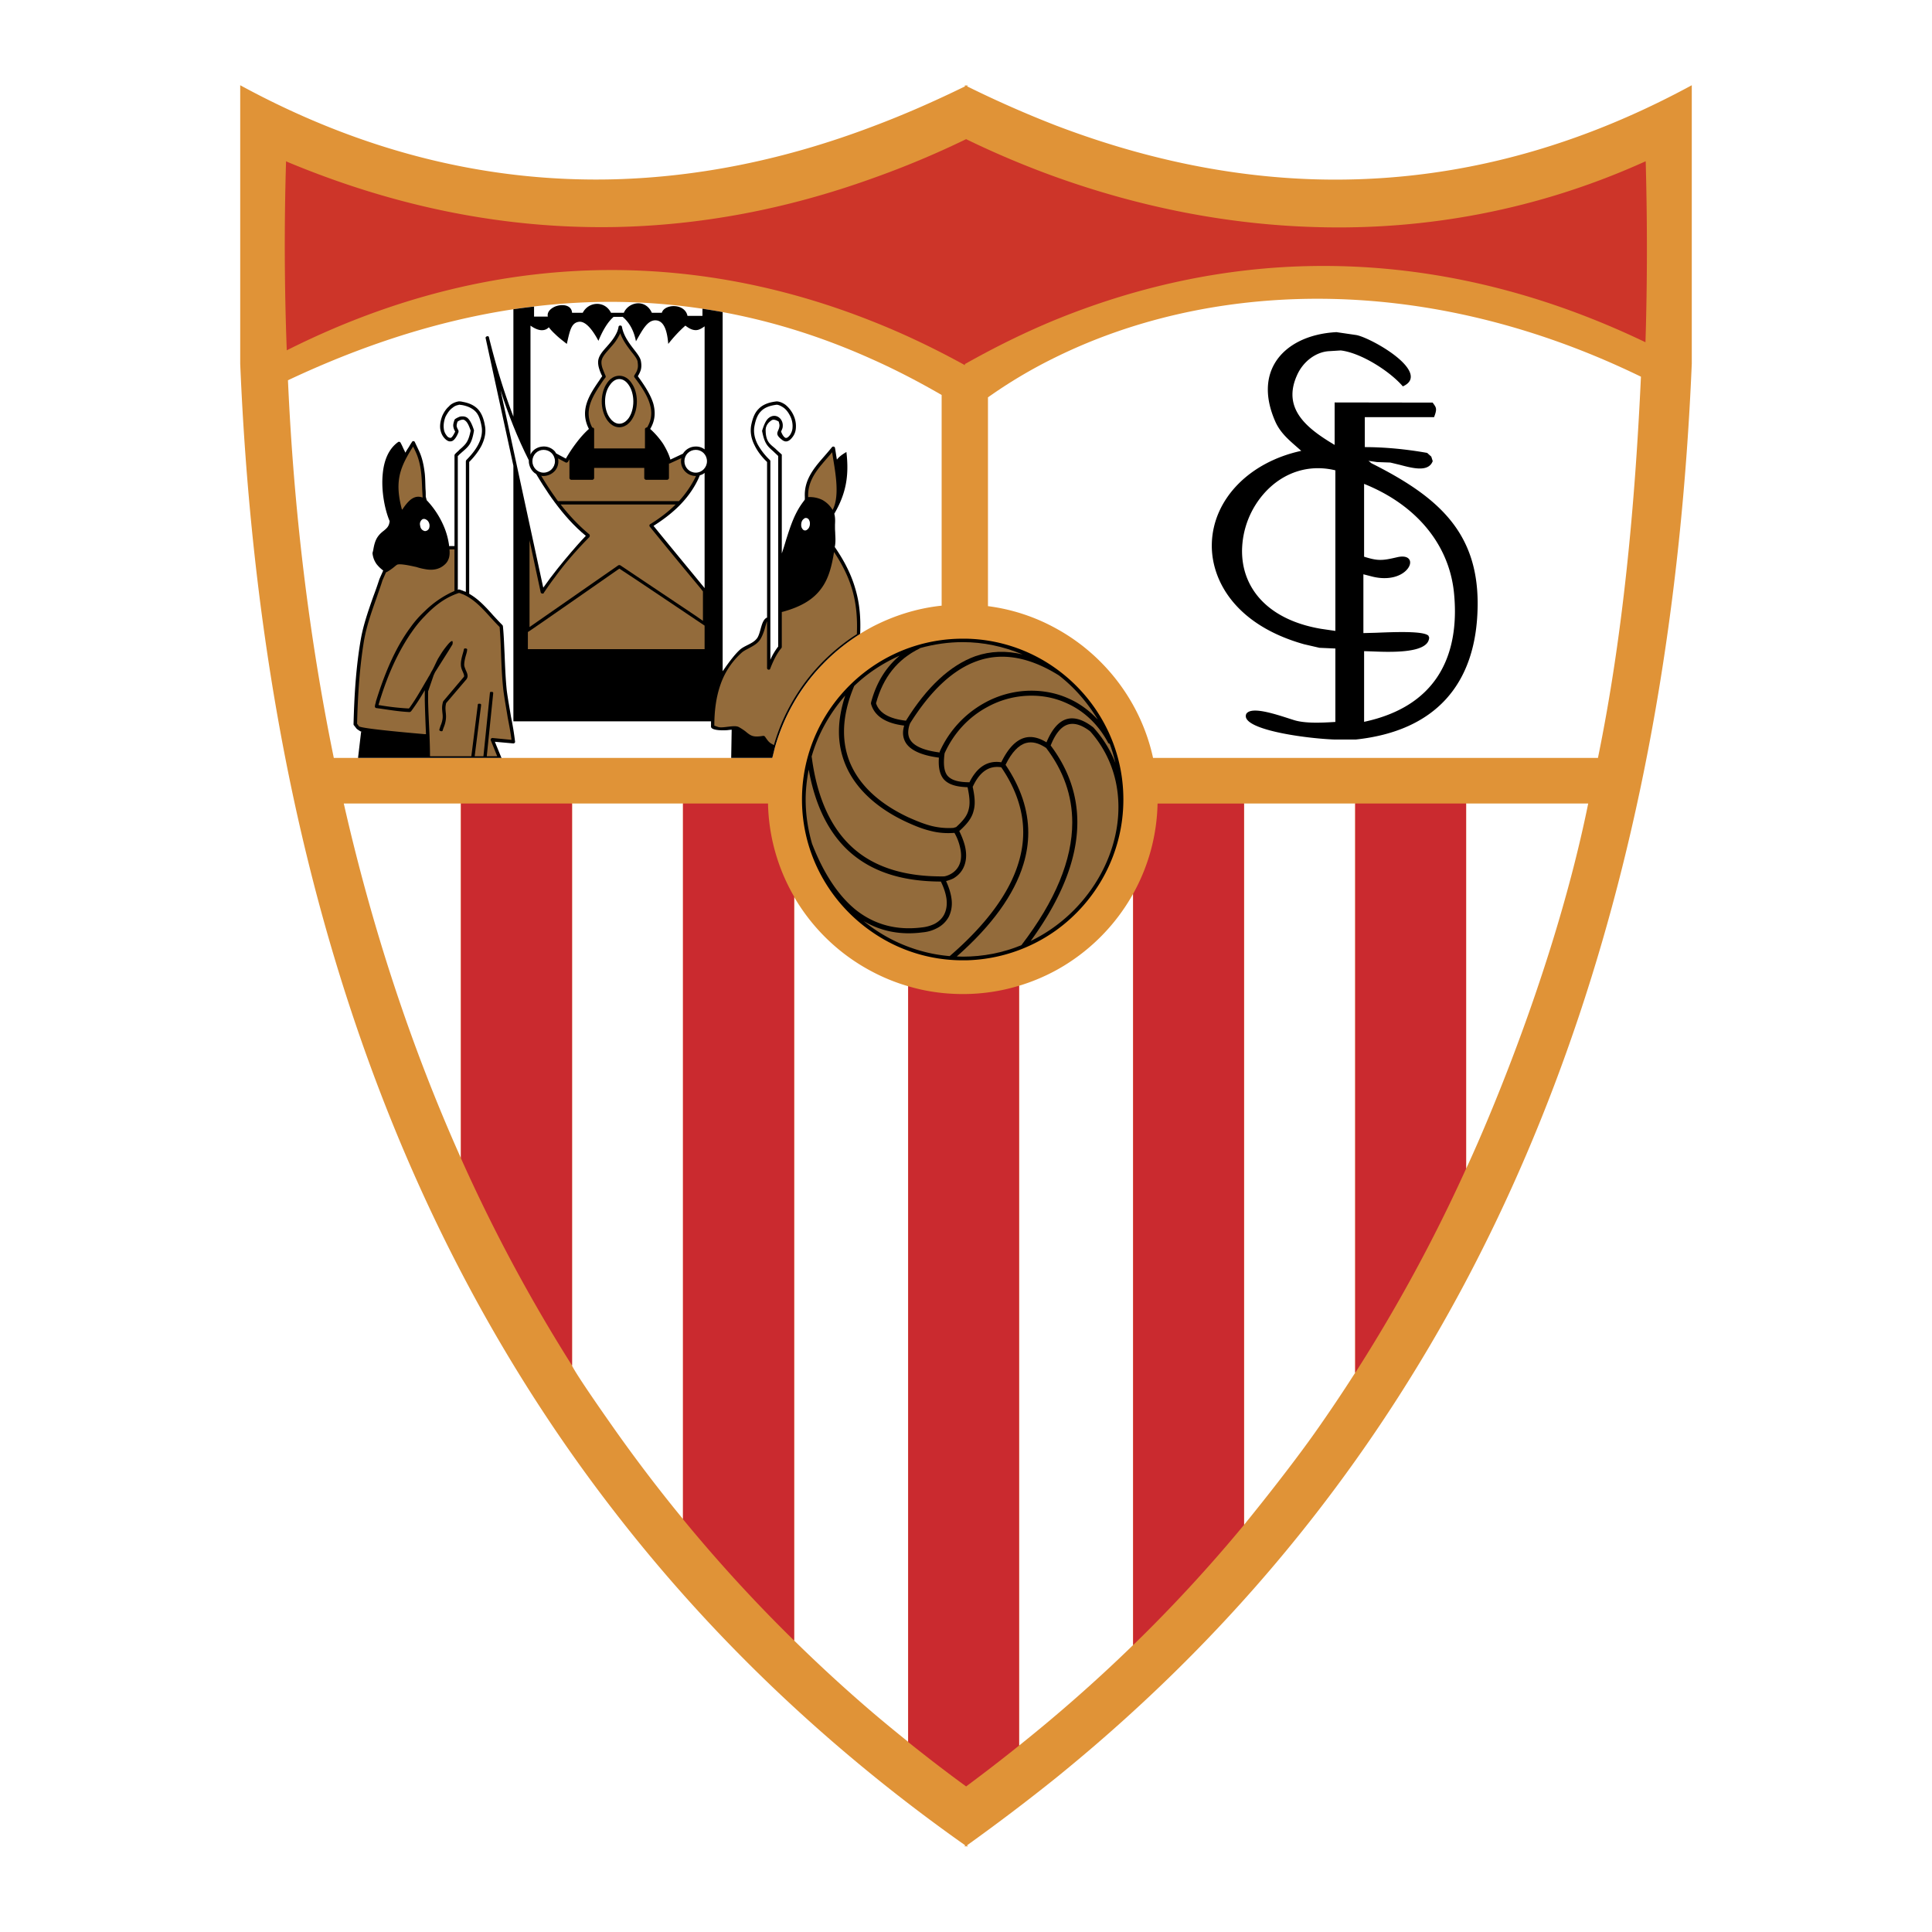 <svg xmlns="http://www.w3.org/2000/svg" width="2500" height="2500" viewBox="0 0 192.756 192.756"><g fill-rule="evenodd" clip-rule="evenodd"><path fill="#fff" d="M0 0h192.756v192.756H0V0z"/><path d="M131.133 17.889c-8.557-.26-17.182-2.085-25.809-5.379a109.84 109.84 0 0 1-8.816-3.887v-.119a.18.18 0 0 0-.119.047.384.384 0 0 0-.119-.047v.118c-3.104 1.517-6.185 2.868-9.29 4.029-8.579 3.247-17.134 5-25.642 5.237-12.607.332-25.097-2.702-37.372-9.384V36.279c2.038 48.605 15.238 86.049 37.372 114.583 7.536 9.74 16.115 18.438 25.642 26.188a169.25 169.25 0 0 0 9.29 7.037v.166a.497.497 0 0 1 .119-.07.518.518 0 0 0 .119.07v-.166a204.256 204.256 0 0 0 8.816-6.682c9.574-7.75 18.225-16.447 25.809-26.188 22.275-28.58 35.594-66.119 37.656-114.938V8.575v-.071c-12.394 6.731-24.955 9.764-37.656 9.385z" fill="#e09337"/><path d="M28.73 37.938c11.115-5.238 21.968-7.892 32.609-7.821 8.721.071 17.276 1.943 25.642 5.711 2.346 1.043 4.668 2.251 6.967 3.579v21.021c-2.488.261-4.834 1.019-6.967 2.133a19.7 19.7 0 0 0-9.93 13.058H33.304c-2.512-12.253-4.005-24.884-4.574-37.681z" fill="#fff"/><path d="M96.058 63.722h.332a15.872 15.872 0 0 1 8.935 2.962c4.076 2.915 6.754 7.679 6.754 13.082 0 5.379-2.678 10.167-6.754 13.082a16.052 16.052 0 0 1-8.935 2.962h-.332a15.805 15.805 0 0 1-9.077-2.844c-4.195-2.891-6.967-7.726-6.967-13.2s2.772-10.333 6.967-13.224a15.964 15.964 0 0 1 9.077-2.82z"/><path d="M159.428 75.618h-44.387c-1.209-5.569-4.836-10.285-9.717-12.939a19.034 19.034 0 0 0-6.754-2.204V39.644a48.271 48.271 0 0 1 6.754-4.005c7.369-3.626 16.162-5.782 25.809-5.83 10.166-.047 21.281 2.275 32.584 7.773-.592 12.797-1.778 25.784-4.289 38.036z" fill="#fff"/><path d="M164.168 34.146c-11.209-5.38-22.324-7.749-33.035-7.607-8.959.119-17.609 2.014-25.809 5.356-3.057 1.256-6.02 2.725-8.935 4.36a.503.503 0 0 0-.119.071v.095h-.023c-3.057-1.683-6.138-3.152-9.266-4.385-8.413-3.341-17.016-5.048-25.642-5.095-10.949-.047-21.945 2.583-32.728 8.01a277.701 277.701 0 0 1-.071-18.864l.142.071c10.901 4.55 21.803 6.684 32.656 6.494 8.579-.166 17.134-1.778 25.642-4.834a91.025 91.025 0 0 0 9.408-3.934 91.389 91.389 0 0 0 8.935 3.768c8.389 3.01 17.086 4.74 25.809 5 11.162.355 22.395-1.73 33.059-6.565.166 6.044.166 12.063-.023 18.059z" fill="#cd3529"/><path d="M45.983 80.168H34.299c2.782 12.237 6.632 24.087 11.684 35.369V80.168zM68.141 80.168H57.074v56.072s.031.385 4.266 6.396a154.588 154.588 0 0 0 6.802 8.922v-71.39h-.001zM90.607 98.396a19.195 19.195 0 0 1-3.625-1.473 19.462 19.462 0 0 1-7.75-7.434v74.188a154.653 154.653 0 0 0 7.75 7.113c1.188 1.012 2.4 2.006 3.625 2.992V98.396zM113.051 89.174c.002-.004.004-.01.008-.014a19.6 19.6 0 0 1-7.734 7.668 19.567 19.567 0 0 1-3.65 1.52v75.807a154.897 154.897 0 0 0 11.377-10.029V89.174h-.001zM158.455 80.168h-12.18v36.425c-.388.854 8.311-17.359 12.18-36.425zM135.207 80.168h-11.09v71.972c-1.277 1.543 3.658-4.391 7.016-9.123a157.822 157.822 0 0 0 4.074-6.057V80.168z" fill="#fff"/><path d="M57.074 80.168v56.072a163.897 163.897 0 0 1-11.091-20.689V80.168h11.091zM79.232 89.458v74.224a151.87 151.87 0 0 1-11.091-12.109V80.168h8.484a19.3 19.3 0 0 0 2.607 9.29zM101.674 98.346v75.811a178.04 178.04 0 0 1-5.284 4.076 159.031 159.031 0 0 1-5.783-4.432V98.393c1.73.521 3.579.783 5.451.783a19.17 19.17 0 0 0 5.616-.83zM124.117 80.168v71.972a150.09 150.09 0 0 1-11.066 11.992V89.174a19.278 19.278 0 0 0 2.439-9.005h8.627v-.001zM146.275 80.168v36.425a161.45 161.45 0 0 1-11.068 20.381V80.168h11.068z" fill="#ca2a2f"/><path d="M147.426 60.209c0 .08 0 .161-.002.242-.092 7.878-4.291 12.487-12.145 13.33h-2.158c-2.588-.095-7.986-.813-8.742-2.049a.524.524 0 0 1-.031-.519c.496-.742 2.717-.024 4.34.5l.395.126c1.146.367 2.914.263 4.084.193l.062-.003v-7.327l-1.584-.07-1.541-.356c-6.797-1.911-9.203-6.283-9.203-9.833 0-.085.002-.17.004-.254.143-4.389 3.725-8.081 8.922-9.208l-.477-.419c-.854-.747-1.662-1.451-2.137-2.558-.48-1.106-.721-2.16-.721-3.137 0-.995.248-1.909.746-2.714 1.096-1.769 3.316-2.868 6.096-3.015h.004l1.947.285c1.084.16 5.223 2.369 5.459 4.026.064.462-.189.829-.758 1.089l-.023.011-.018-.02c-1.291-1.494-4.15-3.327-6.18-3.566l-1.139.071c-1.34.065-2.643 1.048-3.24 2.443-.303.683-.438 1.307-.438 1.882 0 2.278 2.111 3.779 4.209 5.031v-4.238l9.781.015.082.116c.154.215.254.354.254.58 0 .171-.057.393-.189.736l-.01.022h-6.908v2.987c1.963.002 4.051.193 6.221.577l.412.371.143.45c-.422 1.128-2 .709-3.27.373l-.959-.231-1.332-.048-.846-.124.299.246c6.532 3.281 10.591 6.776 10.591 13.987zm-14.197 2.737V46.925c-2.6-.635-5.16.169-7.029 2.211a8.784 8.784 0 0 0-2.281 5.841c0 .819.125 1.626.385 2.383.971 2.817 3.633 4.727 7.498 5.378-.001.001 1.35.197 1.427.208zm2.867-7.404c1.367.431 1.814.399 3.252.063.832-.202 1.143.042 1.252.206.154.228.109.558-.121.882-.531.747-1.873 1.286-3.668.806l-.785-.202v5.866l1.234-.032c1.902-.077 4.775-.194 5.256.294l.074.178a.952.952 0 0 1-.324.679c-.963.889-3.875.771-5.439.707l-.73-.023v7.051c7.266-1.555 9.062-6.516 9.062-11.034 0-.656-.039-1.302-.104-1.927-.514-4.776-3.779-8.701-8.959-10.779v7.265z"/><path d="M104.363 74.608c-.02-.008-.037-.015-.033-.011-.703-.472-1.359-.63-1.953-.47-.756.205-1.445.94-2.053 2.178 1.506 2.229 2.266 4.494 2.266 6.767 0 1.046-.16 2.094-.48 3.141-.912 3.033-3.154 6.132-6.652 9.214l.601.018c2.043 0 4.01-.387 5.848-1.147 3.381-4.42 5.072-8.512 5.072-12.239 0-2.678-.872-5.165-2.616-7.451z" fill="#936b3b"/><path d="M111.586 80.526c0-.999-.119-1.994-.369-2.967a11.017 11.017 0 0 0-2.459-4.6c-.822-.627-1.553-.857-2.174-.683-.693.194-1.283.904-1.758 2.102 1.771 2.359 2.66 4.918 2.66 7.663 0 3.632-1.561 7.592-4.656 11.844 5.309-2.56 8.756-8.005 8.756-13.359z" fill="#936b3b"/><path d="M96.724 78.047c.761-1.533 1.827-2.205 3.175-1.994.662-1.368 1.439-2.192 2.312-2.44.676-.192 1.416-.033 2.197.45.549-1.32 1.236-2.109 2.049-2.328.76-.205 1.639.075 2.615.833l.033.033a11.45 11.45 0 0 1 2.18 3.516 14.732 14.732 0 0 0-.57-1.911c-.059-.006-.127-.034-.178-.137-.957-1.779-2.369-3.127-4.086-3.898-1.232-.571-2.584-.824-4.014-.751a9.112 9.112 0 0 0-3.947 1.128c-1.876 1.012-3.347 2.613-4.247 4.607-.045.324-.067.62-.067.885 0 .613.119 1.064.356 1.35.38.446 1.077.654 2.192.657z" fill="#936b3b"/><path d="M106.66 69.713c1.059.47 2.031 1.188 2.869 2.085-1.012-1.685-2.324-3.203-3.873-4.407-2.939-1.844-5.689-2.328-8.172-1.436-2.383.839-4.632 2.933-6.682 6.208a2.49 2.49 0 0 0-.189.895c0 .276.065.524.196.742.388.648 1.382 1.075 2.944 1.274l.019-.06-.024.059.007-.082a10.414 10.414 0 0 1 4.491-4.873 9.653 9.653 0 0 1 4.182-1.195c1.496-.073 2.961.2 4.232.79z" fill="#936b3b"/><path d="M87.401 70.162c.303.967 1.308 1.552 2.985 1.742 2.084-3.363 4.414-5.528 6.924-6.435 1.52-.526 3.076-.565 4.715-.177-1.916-.798-3.914-1.227-5.967-1.227-1.398 0-2.826.198-4.244.589l.036-.021s-.128.071-.092.062c-2.226 1.09-3.65 2.879-4.357 5.467z" fill="#936b3b"/><path d="M84.208 72.992c0 1.071.192 2.088.575 3.046.929 2.266 2.893 4.117 5.834 5.501.875.389 1.609.686 2.356.873a7.131 7.131 0 0 0 2.145.188s.287-.087.269-.075c.771-.697 1.124-1.19 1.255-1.762.062-.229.089-.473.089-.733 0-.442-.08-.935-.197-1.491-1.176-.034-1.94-.288-2.388-.808-.33-.407-.488-.962-.488-1.724 0-.131.007-.272.017-.417-1.688-.221-2.796-.706-3.282-1.448a1.852 1.852 0 0 1-.297-1.037c0-.223.045-.464.11-.713-1.853-.229-2.967-.953-3.307-2.178l.003-.116c.518-1.983 1.495-3.542 2.864-4.688-1.707.763-3.238 1.771-4.54 3.027-.678 1.606-1.018 3.128-1.018 4.555z" fill="#936b3b"/><path d="M95.767 86.137c.08-.229.12-.479.12-.758 0-.28-.041-.588-.123-.927a5.076 5.076 0 0 0-.539-1.355c-.836.062-1.61 0-2.362-.194-.874-.205-1.697-.557-2.457-.906-3.024-1.413-5.129-3.411-6.085-5.778a8.516 8.516 0 0 1-.619-3.237c0-1.139.217-2.34.628-3.589-1.564 1.788-2.73 3.879-3.356 6.095.01.045.022.105.022.098.547 4.147 1.997 7.239 4.308 9.19 2.145 1.82 5.148 2.715 8.914 2.66a2.13 2.13 0 0 0 .662-.251c.417-.234.732-.605.887-1.048z" fill="#936b3b"/><path d="M84.961 85.16c-2.183-1.854-3.615-4.679-4.277-8.38-.189 1.019-.304 2.023-.304 2.986 0 1.458.214 2.94.637 4.406 1.145 2.957 2.611 5.177 4.356 6.597 1.871 1.487 4.091 2.08 6.601 1.76a3.783 3.783 0 0 0 1.249-.346c.454-.239.785-.562.984-.959.167-.335.251-.714.251-1.131a3.39 3.39 0 0 0-.022-.385c-.072-.551-.265-1.143-.566-1.755-3.778-.011-6.693-.923-8.909-2.793z" fill="#936b3b"/><path d="M92.04 93.023c-2.184.288-4.153-.104-5.881-1.131 2.444 2 5.449 3.232 8.592 3.499 3.642-3.145 5.954-6.281 6.868-9.322.311-1.009.467-2.019.467-3.026 0-2.185-.734-4.359-2.191-6.493-1.203-.189-2.125.431-2.807 1.866l-.043.08c.119.567.201 1.074.201 1.54 0 .303-.033.588-.113.864-.161.668-.58 1.256-1.427 2.014.244.496.431.977.55 1.429.088.345.133.676.133.991 0 .345-.053.671-.159.976-.195.562-.566 1.007-1.107 1.327-.221.11-.471.196-.732.266.284.63.471 1.223.54 1.757.023.158.034.315.034.47 0 .464-.101.911-.304 1.336a2.729 2.729 0 0 1-1.195 1.146 3.74 3.74 0 0 1-1.426.411z" fill="#936b3b"/><path d="M85.323 58.698c-.403-1.398-1.09-2.749-2.039-4.124.095-.45.071-.853.047-1.303 0-.19-.023-.379-.023-.593v-.355c.023-.379.023-.734-.071-1.066 1.161-1.991 1.493-3.768 1.209-6.162-.355.213-.688.427-.948.758-.071-.379-.118-.758-.189-1.161-.024-.142-.213-.19-.308-.071-.308.379-.616.735-.948 1.114-.948 1.09-1.825 2.228-1.754 3.815V49.834l-.095.142c-.924 1.185-1.327 2.489-1.754 3.815-.142.474-.284.948-.45 1.422v-9.858l-.047-.047c-.237-.213-.426-.379-.592-.545-.521-.45-.948-.664-.972-1.802-.023-.521.332-.853.545-.995.166-.142.403-.118.758.095.047.19.095.332.071.451-.047.592-.616.735.332 1.422.285.189.616.166.996-.355a1.6 1.6 0 0 0 .308-.806 2.541 2.541 0 0 0-.213-1.304 2.91 2.91 0 0 0-.83-1.09c-.237-.166-.521-.308-.829-.331h-.048c-.853.094-1.422.355-1.801.758-.403.403-.593.948-.735 1.635-.119.711.024 1.375.355 2.014.285.593.735 1.162 1.232 1.636v15.522c-.023.023-.071.023-.095.047-.498.332-.521 1.375-.853 1.943-.403.64-1.28.759-1.801 1.256-.74.677-1.695 2.152-1.683 2.109V31.136a59.058 59.058 0 0 0-2.014-.332v.71H68.59c-.261-1.279-2.299-1.208-2.56-.308h-.995c-.64-1.422-2.322-1.09-2.796 0H60.96c-.616-1.232-2.228-1.138-2.82 0h-1.066c-.047-.806-1.019-.901-1.706-.616-.474.213-.806.568-.711.995h-1.374v-.995c-.688.071-1.375.166-2.062.261v10.712c-.995-2.583-1.777-5.237-2.441-7.916-.023-.189-.355-.095-.332.071l2.772 12.75v25.5h19.717c.005-.111 0 .236 0 .521 0 .45 1.469.379 1.659.355.138-.017.274-.032.403-.042l-.048 2.815h4.1c.083-.31.149-.603.227-.908l-.014.031c.009-.035.022-.068.031-.103l-.018.071a.301.301 0 0 0 .029-.11c.887-3.143 2.526-6.008 4.744-8.295a19.512 19.512 0 0 1 3.768-3.057c.073-1.681-.069-3.15-.495-4.548zm-15.026-.024c-.284-.355-3.697-4.479-5.095-6.208 1.754-1.114 3.223-2.394 4.219-4.195.142-.261.284-.545.403-.854.189-.047.332-.118.474-.237v11.494h-.001zm0-13.84a1.392 1.392 0 0 0-.876-.284c-.545 0-1.019.284-1.28.711l-1.256.592c-.143-.521-.403-1.043-.735-1.588a7.975 7.975 0 0 0-1.28-1.469c.498-.83.545-1.659.308-2.536-.26-.853-.83-1.754-1.541-2.726.119-.189.213-.379.285-.592.071-.237.094-.521.024-.901-.048-.331-.332-.71-.664-1.137-.474-.616-1.066-1.375-1.232-2.299-.023-.166-.284-.166-.332-.024a2.283 2.283 0 0 1-.237.711c-.26.521-.616.924-.948 1.303-.45.498-.806.924-.853 1.422-.024.261.024.545.119.83.071.237.166.451.284.687a3.843 3.843 0 0 0-.261.379c-.995 1.445-2.038 2.986-1.066 4.882-.426.379-.83.83-1.208 1.327a14.032 14.032 0 0 0-1.09 1.635l-.972-.521c-.047-.071-.071-.118-.118-.189a1.47 1.47 0 0 0-1.185-.498c-.498.023-1.019.284-1.256.806V32.487c.427.308.877.498 1.256.45a.874.874 0 0 0 .569-.284c.189.237.379.45.616.664.355.355.758.663 1.185.995.308-1.375.45-2.086 1.185-2.204.758-.118 1.517 1.043 1.967 1.896.45-1.09.947-1.896 1.517-2.394h.9c.711.593 1.138 1.446 1.327 2.441.64-1.114 1.161-2.18 2.038-2.086.854.095 1.09 1.256 1.185 2.347.521-.664 1.09-1.28 1.707-1.825.403.308.711.45 1.043.45.284 0 .545-.142.876-.379v12.276h-.001z"/><path d="M64.823 52.536a517.3 517.3 0 0 0 4.598 5.593c.237.284.474.568.711.876v2.939l-.711-.498-7.536-5.048a.27.27 0 0 0-.19 0l-8.863 6.162v-8.65l1.114 5.19c.023.095.142.142.237.119.023 0 .071-.024.071-.071.356-.521.711-1.043 1.114-1.564.972-1.351 2.133-2.677 3.437-4.005v-.023c.023 0 .023-.024.023-.024a.236.236 0 0 0-.023-.213c-1.067-.877-2.015-1.896-2.868-2.986h11.47c-.735.735-1.587 1.375-2.536 1.967-.095.046-.095.165-.048.236z" fill="#936b3b"/><path d="M49.94 38.933c.758 2.394 1.683 4.739 2.82 6.991v.023c-.024.498.261 1.09.735 1.351.236.379.45.758.687 1.114.379.592.758 1.161 1.185 1.73.9 1.208 1.896 2.346 3.081 3.318-.047.023-2.496 2.669-4.242 5.166l-.023-.071-4.243-19.622z" fill="#fff"/><path d="M70.297 64.764H52.666v-1.706c.095-.023 9.053-6.28 9.124-6.327.664.402 8.461 5.664 8.508 5.688v2.345h-.001z" fill="#936b3b"/><path d="M69.421 47.157c-.545-.024-1.066-.355-1.138-.972v-.024-.024-.047c-.07-.782.546-1.185 1.138-1.185.569 0 1.114.355 1.114 1.114 0 .782-.569 1.138-1.114 1.138z"/><path d="M69.421 47.488a1.47 1.47 0 0 1-1.446-1.777l-1.138.521c-.027.018-.062.019-.095.012v1.458c0 .071-.095.166-.166.166h-2.133c-.071 0-.166-.095-.166-.166v-1.019h-5v1.019c0 .071-.095.166-.166.166h-2.133c-.071 0-.166-.095-.166-.166V45.82c-.047.083-.095.163-.142.247-.047.071-.166.119-.237.071l-.759-.402c.095.45-.023.9-.308 1.232a1.54 1.54 0 0 1-1.185.521h-.119v-.024h-.07c.071.095.119.213.19.308.379.616.758 1.209 1.185 1.801.095.142.189.284.308.426h12.063a10.538 10.538 0 0 0 1.683-2.464c0-.023 0-.023.024-.047l-.024-.001zM60.083 38.104c-.909 1.375-1.905 2.819-.991 4.559l.019-.009c.071 0 .166.071.166.166v1.92h5.071v-1.92c0-.101.107-.167.217-.181.447-.732.509-1.486.281-2.284-.237-.854-.805-1.73-1.54-2.701-.047-.048-.047-.143-.024-.19.143-.237.261-.403.308-.616.071-.189.071-.426.024-.758-.024-.237-.284-.592-.616-.996-.379-.498-.853-1.114-1.114-1.848a5.16 5.16 0 0 1-.403.711c-.213.332-.474.592-.71.876-.379.427-.711.806-.759 1.208-.023.237.024.451.095.688.094.237.189.498.308.758.024.024.024.119 0 .167-.118.141-.213.284-.332.45z" fill="#936b3b"/><path d="M63.045 38.27c-.308-.498-.758-.782-1.256-.782-.497 0-.948.285-1.256.782-.308.45-.498 1.09-.498 1.778 0 .687.19 1.327.498 1.801s.759.782 1.256.782c.498 0 .948-.309 1.256-.782.309-.474.498-1.114.498-1.801 0-.689-.189-1.328-.498-1.778z"/><path d="M62.761 41.659c-.26.379-.592.616-.972.616-.379 0-.71-.237-.971-.616-.285-.403-.451-.972-.451-1.611 0-.616.166-1.186.451-1.588.261-.403.592-.641.971-.641.38 0 .711.237.972.641.261.402.427.972.427 1.588 0 .639-.166 1.207-.427 1.611zM54.23 44.882c-.616 0-1.114.498-1.114 1.137 0 .616.498 1.138 1.114 1.138.64 0 1.138-.522 1.138-1.138 0-.64-.498-1.137-1.138-1.137zM69.421 44.882c-.64 0-1.138.498-1.138 1.137 0 .616.498 1.138 1.138 1.138.616 0 1.114-.522 1.114-1.138 0-.64-.498-1.137-1.114-1.137z" fill="#fff"/><path d="M82.052 49.882a2.849 2.849 0 0 0-1.422-.285v-.047c-.048-1.327.616-2.347 1.422-3.294.332-.403.663-.758.972-1.137.213 1.516.853 4.242.047 5.759a2.705 2.705 0 0 0-1.019-.996zM71.269 72.395l.332.119c.213.095.592.047.972 0 .427-.047.853-.119 1.138.024.379.213.64.403.829.569.403.308.64.474 1.611.308.048 0 .119.023.166.071.213.308.332.474.45.569.095.095.237.166.45.285.64-2.275 1.707-4.361 3.081-6.233a19.772 19.772 0 0 1 5.19-4.834c.071-1.659-.071-3.105-.474-4.479-.379-1.28-.972-2.465-1.801-3.721-.237 1.493-.568 2.702-1.28 3.65-.758 1.042-1.943 1.801-3.863 2.322-.024 0-.047 0-.071.023v3.484a.241.241 0 0 1-.047.118c-.189.213-.355.474-.545.806-.19.355-.379.758-.569 1.256-.047.142-.308.095-.308-.071v-4.646h-.023c-.047.166-.095.309-.142.474-.119.451-.261.877-.498 1.28-.284.45-.711.664-1.138.9-.261.143-.521.261-.734.45a7.61 7.61 0 0 0-2.157 3.318c-.403 1.209-.569 2.536-.569 3.958z" fill="#936b3b"/><path d="M80.464 51.683c-.119-.024-.213.023-.308.118-.119.095-.19.261-.213.427-.023.189 0 .355.071.474s.166.214.261.214c.118.023.213-.024.308-.119.119-.095.19-.261.213-.427.024-.189 0-.355-.071-.474a.343.343 0 0 0-.261-.213zM77.644 45.498c-.189-.189-.355-.332-.498-.474-.592-.521-.877-.782-1.114-2.038l.023-.071c.19-.593.379-1.019.664-1.232.687-.521 1.445.095 1.374.854 0 .166-.071.308-.166.521.095.237.213.474.379.592.119.095.285.048.521-.261.119-.189.213-.402.237-.64a2.232 2.232 0 0 0-.189-1.161c-.166-.355-.403-.711-.711-.924-.213-.142-.427-.261-.663-.285-.759.095-1.256.309-1.588.664-.332.332-.521.829-.64 1.469-.119.616.023 1.232.308 1.801a6.496 6.496 0 0 0 1.232 1.587l.047.071V65.83c.071-.189.166-.355.237-.497.189-.332.379-.616.545-.83V45.498h.002z" fill="#fff"/><path d="M50.983 71.519c-.142-.877-.308-1.754-.426-2.654-.119-1.186-.167-2.394-.214-3.603-.047-.924-.071-1.849-.166-2.773a.252.252 0 0 0-.047-.119c-.308-.308-.593-.616-.901-.948-.735-.83-1.493-1.659-2.417-2.18V46.09c.474-.474.925-1.043 1.232-1.636.309-.64.474-1.303.332-2.014-.119-.688-.332-1.232-.711-1.635-.355-.355-.83-.593-1.493-.711a1.436 1.436 0 0 0-.332-.047h-.07a1.863 1.863 0 0 0-.805.331c-.048.048-.119.095-.167.166-.284.237-.498.569-.663.924-.167.427-.261.877-.213 1.304.047.308.142.569.308.806.213.284.403.403.569.45.167.024.308 0 .427-.094.237-.19.403-.521.521-.83v-.143c-.118-.213-.166-.331-.189-.45 0-.119.024-.261.095-.451.048-.023.071-.047.119-.071 0 0 .024 0 .024-.023h.023a.801.801 0 0 1 .355-.095c.095 0 .166.024.237.095.213.143.379.498.545.995-.189.948-.403 1.256-.782 1.612-.071.071-.142.142-.213.19-.047.047-.095.095-.143.119 0 .023-.023.023-.023.047 0 0-.024 0-.024.024a4.818 4.818 0 0 0-.379.355.255.255 0 0 0-.047.118v9.053H44.8v-.095a7.327 7.327 0 0 0-.569-1.99 8.806 8.806 0 0 0-1.658-2.488l-.095-.355c0-.261 0-.498-.024-.759-.023-.521-.023-1.019-.071-1.517-.095-.806-.237-1.588-.616-2.37l-.382-.805c-.047-.119-.237-.119-.284 0l-.142.213c-.095.166-.19.332-.308.497l-.213.355a2.358 2.358 0 0 0-.166-.355c-.095-.213-.189-.426-.308-.64-.047-.095-.166-.118-.237-.071-.972.687-1.422 1.872-1.541 3.175-.166 1.659.189 3.531.688 4.716-.048.521-.285.711-.569.948-.213.166-.451.355-.664.688-.237.379-.332.829-.403 1.256l-.071.284v.047c.047.427.19.758.403 1.067.189.236.403.45.664.64l-.379.853a36.49 36.49 0 0 1-.616 1.753c-.497 1.422-.995 2.82-1.256 4.337-.474 2.772-.64 5.593-.711 8.413 0 0 .024.095.048.095l.26.332.024.023c.474.355.664.355.427.261l-.309 2.63H50.035c0-.023 0-.047-.023-.047l-.64-1.564 1.849.166c.095 0 .19-.095.166-.189a29.674 29.674 0 0 0-.404-2.464z"/><path d="M45.675 54.645v-9.147c.024-.024.047-.048.095-.071v-.023l.024-.023.023-.024c.143-.119.261-.237.355-.308 0-.024 0-.024.024-.024.592-.521.876-.782 1.09-2.038v-.071c-.189-.593-.402-1.019-.663-1.232a.782.782 0 0 0-.451-.142c-.118 0-.213 0-.355.047l-.023.023h-.024a2.607 2.607 0 0 0-.355.19c-.024.023-.071.071-.071.095-.095.285-.143.45-.119.64.023.166.071.308.189.521-.118.237-.237.474-.379.592-.07.048-.142.048-.237 0-.095-.023-.189-.118-.284-.261a1.24 1.24 0 0 1-.237-.64c-.047-.379.024-.782.166-1.161.095-.19.213-.379.355-.569.119-.142.237-.26.379-.355.166-.142.379-.237.592-.261v-.024h.07c.119.024.214.024.332.048.569.118.972.332 1.256.616.332.332.498.829.616 1.469.119.616-.023 1.232-.308 1.801S47 45.426 46.526 45.9a.26.26 0 0 0-.047.142v13.01c-.119-.047-.213-.071-.308-.118h-.023v-.023H46.077v-.024h-.047c-.024-.023-.071-.023-.118-.047-.024 0-.048-.024-.072-.024H45.723v.024h-.047v-4.195h-.001zM42.38 51.778a.676.676 0 0 1 .19.095c.118.071.213.213.26.379s.024.332-.024.474c-.071.119-.166.213-.284.237-.047.024-.095.024-.143.024-.071-.024-.142-.047-.213-.095a.583.583 0 0 1-.237-.403c-.047-.166-.047-.332.024-.45a.468.468 0 0 1 .261-.261h.166z" fill="#fff"/><path d="M40.935 45c.024-.024.024-.024.024-.047.094-.143.166-.261.26-.403l.237.498c.568 1.208.616 2.465.664 3.768l.047.83c-.474-.189-.877-.048-1.208.213-.285.237-.545.569-.735.854-.023.023-.023.023-.023.047-.024 0-.024.023-.024.023l-.024.024-.047.047c-.735-2.702-.237-4.077.829-5.854zM42.38 73.249c-.474-.047-6.185-.521-6.564-.782l-.19-.261c.071-2.749.237-5.545.688-8.271.261-1.493.758-2.891 1.256-4.29.189-.568.403-1.137.593-1.753l.355-.806h.046s.024 0 .024-.024h.024c.474-.285.687-.474.829-.592.095-.071.143-.119.213-.143.261-.071.83.024 1.304.119.237.047.426.095.569.119.284.095.568.166.853.213.711.143 1.446.071 2.015-.474.213-.189.332-.427.403-.663.071-.261.071-.546.047-.83h.498v4.147c-.19.094-.379.166-.545.261a9.87 9.87 0 0 0-2.417 1.753 10.292 10.292 0 0 0-1.421 1.612c-1.564 2.109-2.63 4.739-3.46 7.417 0 .048 0 .071-.023.119 0 .024-.023.071-.023.095v.023c-.024.023-.024.071-.024.095-.024.047-.024.071-.024.119-.023.071.048.189.119.189.167.024.332.047.521.071.948.142 1.825.284 2.82.332a.177.177 0 0 0 .095-.047c.023 0 .047-.024.047-.024.498-.663.948-1.374 1.374-2.108v1.019c.024 1.138.071 2.251.119 3.365h-.121z" fill="#936b3b"/><path d="M49.135 73.628c-.119 0-.214.119-.167.237l.64 1.588h-1.043l.64-6.257c0-.071.024-.166-.142-.166-.166-.024-.189.047-.189.142l-.64 6.256v.024h-.876l.64-5.072c0-.071.023-.166-.143-.166-.166-.024-.189.047-.189.142l-.64 5.095h-4.124c0-.664-.023-1.327-.047-1.991v-.024c-.048-1.185-.119-2.346-.143-3.531v-.924l.569-1.659c.024-.023.024-.047.047-.071v-.023-.023h.023v-.023-.024h.024v-.046h.024v-.024-.024-.023h.023l1.375-2.18.332-.545c.023-.024.023-.047.023-.072.071-.426-.119-.308-.355-.071a8.634 8.634 0 0 0-.663.853s0 .024-.024.024c0 .023 0 .023-.024.047 0 0 0 .023-.024.023 0 .024 0 .024-.023.048 0 0 0 .023-.023.023 0 .023 0 .047-.024.047 0 .024 0 .024-.024.047l-.023.024c0 .024-.023.047-.023.047 0 .024-.024.024-.024.047 0 0-.023.024-.023.047-.024 0-.024.024-.024.024-.024.023-.024.047-.024.047-.023.023-.023.023-.023.047l-.047.047c0 .023 0 .023-.024.047-.237.426-.426.924-.687 1.351l-.024.023c-.047.143-.119.237-.189.379v.024h-.024c-.142.261-.284.498-.427.735-.45.782-.9 1.564-1.421 2.299a1.286 1.286 0 0 1-.166.213 24.682 24.682 0 0 1-2.939-.332h-.07v-.024h-.024c.759-2.535 1.707-4.882 3.2-7.109.023-.024.047-.071.071-.095.403-.593.854-1.161 1.351-1.659.735-.782 1.541-1.446 2.417-1.896.237-.119.498-.237.758-.332l.189-.071H45.866c.119.048.213.095.308.119 1.114.474 1.967 1.422 2.82 2.37.285.309.568.616.854.901.071.924.118 1.825.142 2.725.047 1.186.095 2.394.237 3.626.118.9.284 1.777.426 2.678.143.735.285 1.47.379 2.228l-1.897-.187z" fill="#936b3b"/><path d="M43.85 72.727c.047-.118.071-.237.118-.355a2.45 2.45 0 0 0 .19-.688c.024-.237 0-.426-.023-.616-.024-.308-.072-.592.071-1.066l.023-.047 2.062-2.441c.047-.118-.047-.331-.142-.544s-.166-.427-.166-.64c-.023-.332.095-.782.189-1.114.047-.165.095-.308.095-.379.023-.071.023-.166.189-.142.167.023.167.095.143.189 0 .095-.047.261-.095.427-.095.308-.189.711-.189 1.019 0 .143.071.308.142.498.143.308.285.616.119.876v.024l-2.062 2.417c-.095.379-.071.616-.047.877.023.213.047.426.023.688a2.913 2.913 0 0 1-.189.782c-.047.119-.095.237-.118.332-.024.095-.047.166-.214.119-.166-.05-.143-.121-.119-.216z"/></g></svg>